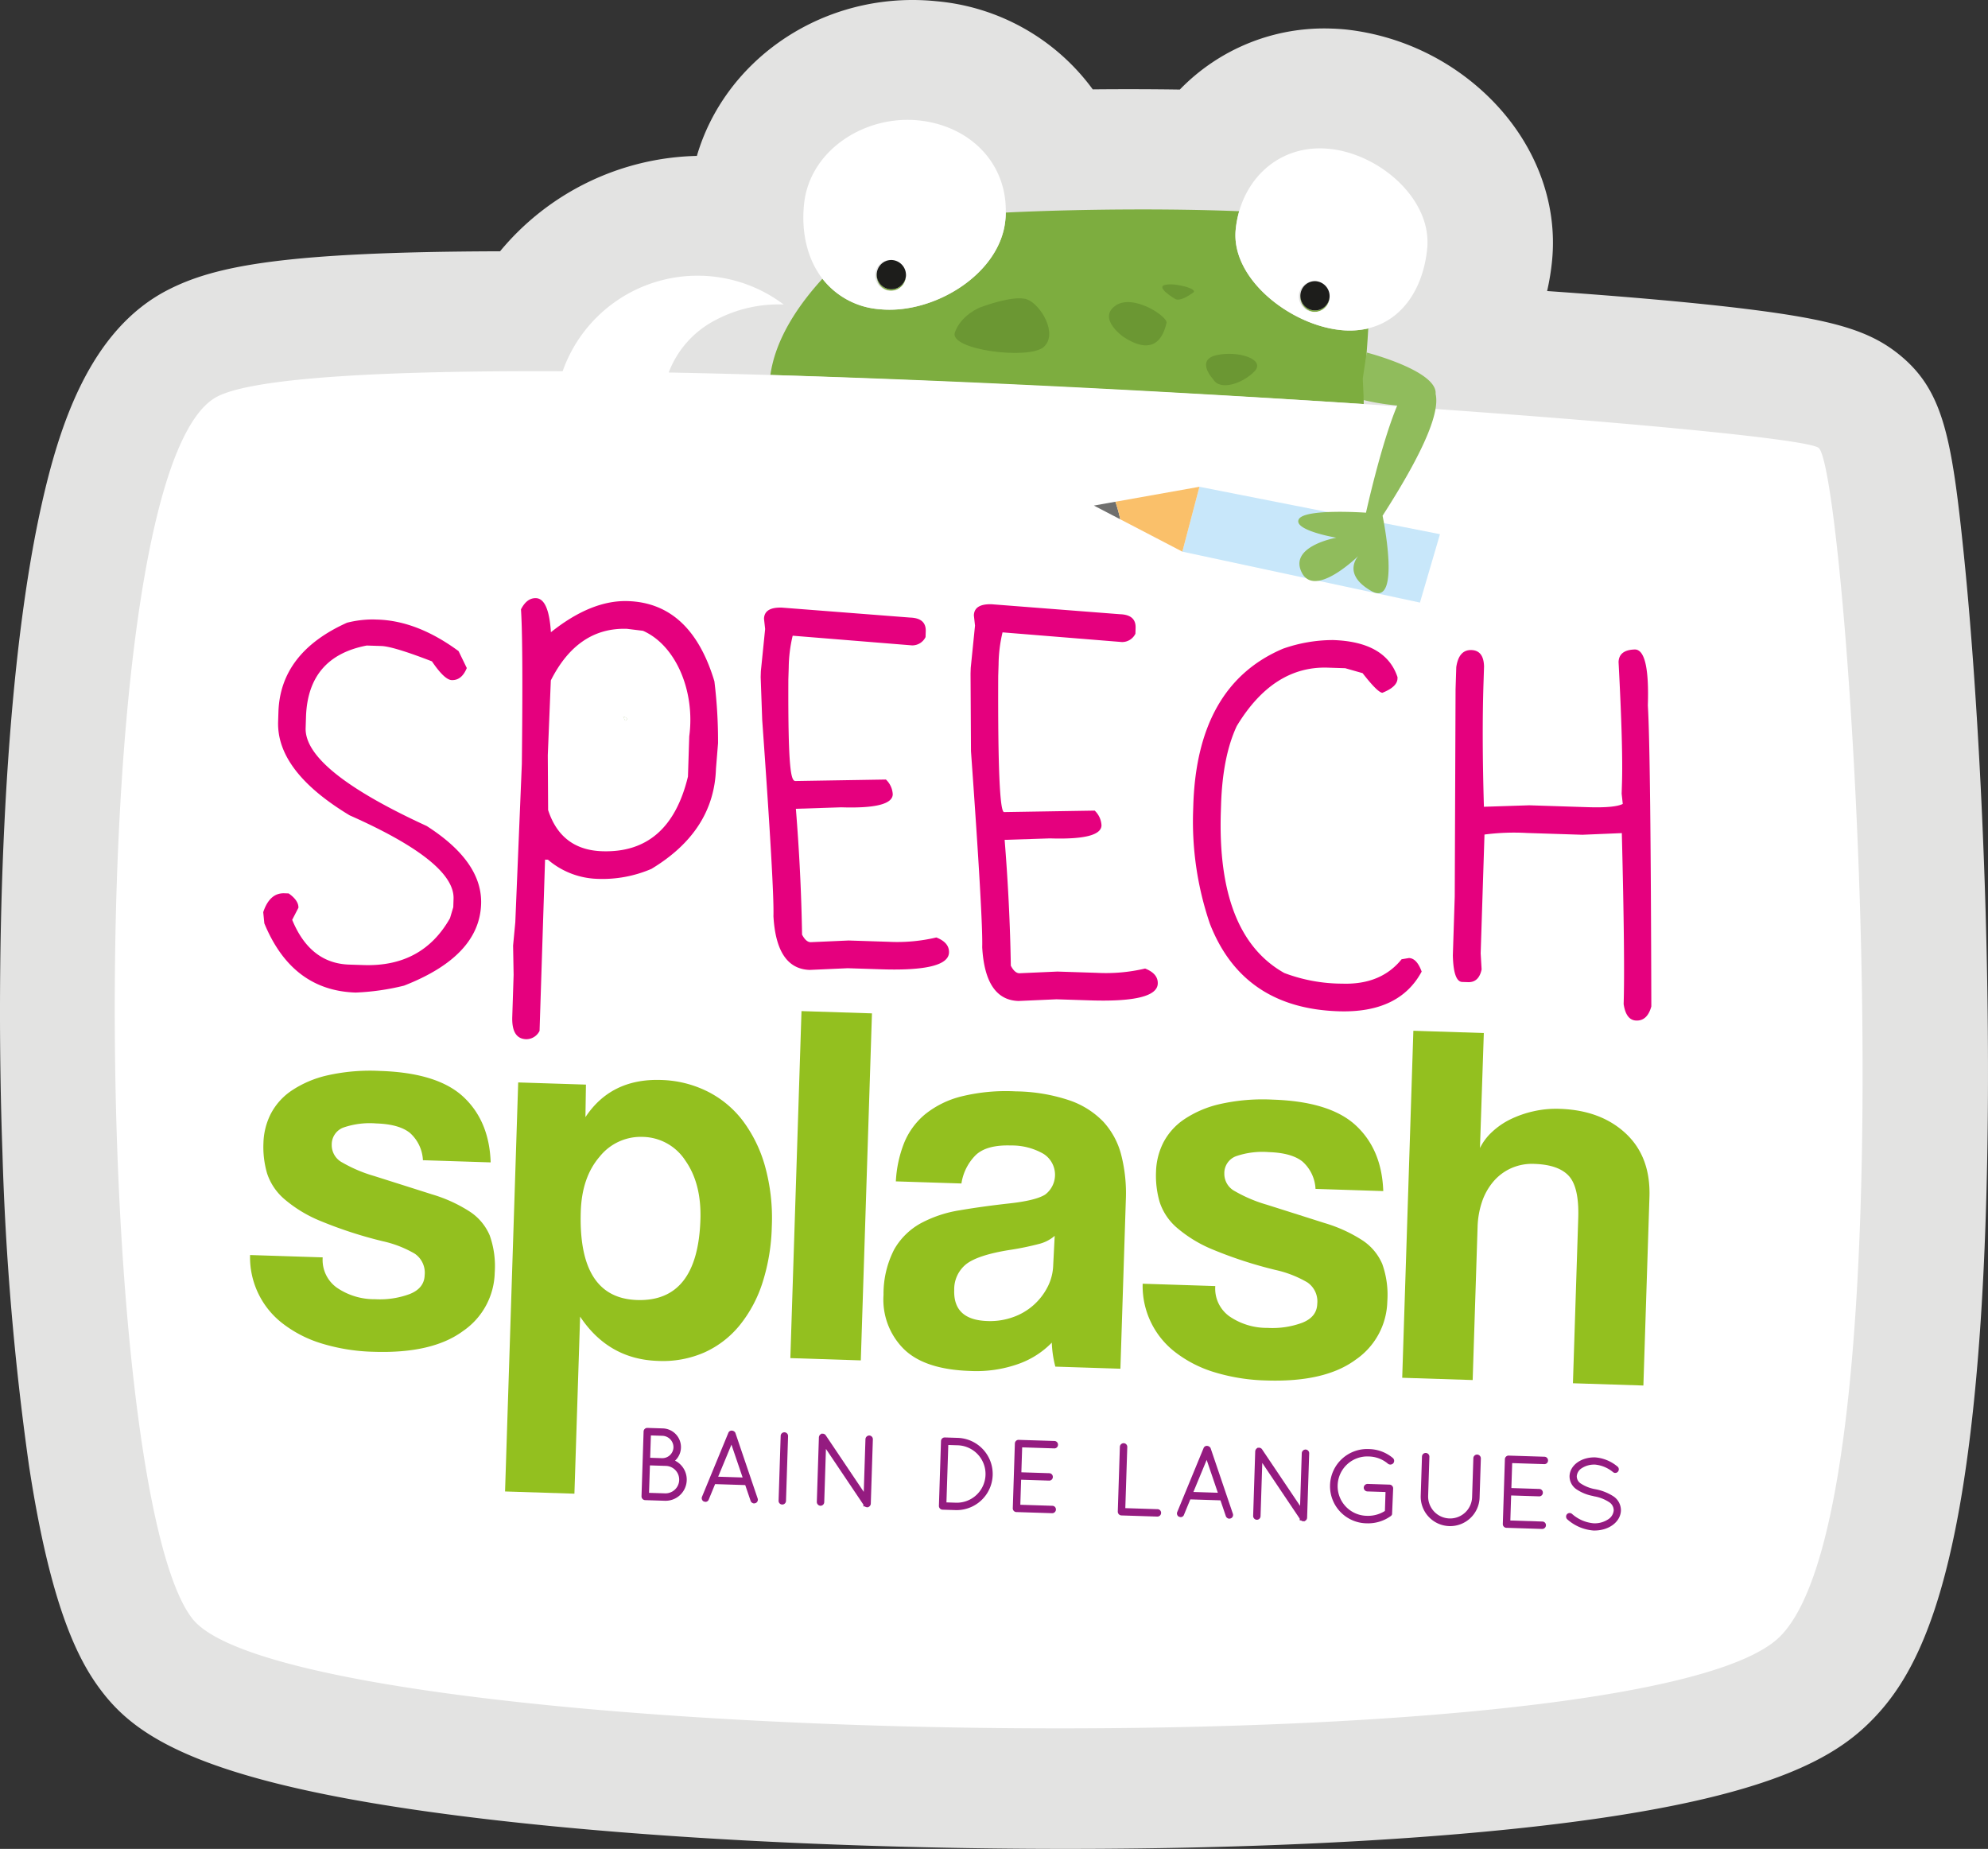 <svg xmlns="http://www.w3.org/2000/svg" viewBox="0 0 378.274 351.776"><rect x="0" y="0" width="378.274" height="351.776" fill="#333333" stroke="none"/><defs><style>.cls-1{fill:#e3e3e2;}.cls-2{fill:#7dad3f;}.cls-3{fill:#6b9733;}.cls-4{fill:#fff;}.cls-5{fill:#1d1d1b;}.cls-6{fill:#941b80;}.cls-7{fill:#e5007e;}.cls-8{fill:#93c01f;}.cls-9{fill:#c8e7fa;}.cls-10{fill:#6f6f6e;}.cls-11{fill:#fac06a;}.cls-12{fill:#90bc5c;}</style></defs><title>Fichier 1</title><g id="Calque_2" data-name="Calque 2"><g id="Layer_3" data-name="Layer 3"><path class="cls-1" d="M377.231,157.159c-.822-19.01-2.09-37.416-3.573-51.826C371.4,83.379,369.781,74.447,361.669,67.703c-5.737-4.768-12.663-6.86-29.647-8.952-9.27-1.142-21.868-2.272-37.638-3.378a46.213,46.213,0,0,0,.932-5.683C296.462,38.367,292.022,26.932,283.135,18.319A46.115,46.115,0,0,0,256.245,5.628c-.931-.094-1.872-.157-2.797-.187a38.237,38.237,0,0,0-28.953,11.6c-5.345-.081-10.967-.093-16.569-.037A41.392,41.392,0,0,0,178.156.23c-1.012-.104-2.042-.174-3.06-.206l-.001,0c-19.906-.64-37.33,11.953-42.494,29.64a50.064,50.064,0,0,0-37.449,18.145c-40.861.114-54.152,2.729-63.156,7.326C16.99,62.796,11.197,81.223,7.828,96.421.373,130.046-.863,181.97.466,219.35A535.323,535.323,0,0,0,5.501,278.749c4.235,27.837,9.749,37.78,14.079,43.332,6.173,7.914,17.56,16.076,58.728,22.153,23.463,3.464,53.526,5.862,86.937,6.935,40.348,1.296,80.31.5,112.523-2.243,54.508-4.641,70.006-13.327,77.978-21.212,8.391-8.299,17.449-23.665,21.019-74.711C378.602,226.743,378.767,192.705,377.231,157.159Z"/><path class="cls-2" d="M118.938,137.116s-.149-.309-.379-.824C120.064,136.79,118.938,137.116,118.938,137.116Z"/><path class="cls-2" d="M166.822,52.306a2.785,2.785,0,1,1,2.686,3.014A2.853,2.853,0,0,1,166.822,52.306Z"/><path class="cls-2" d="M247.432,56.331a2.785,2.785,0,1,1,2.686,3.014A2.853,2.853,0,0,1,247.432,56.331Z"/><path class="cls-2" d="M259.688,71.362c-.139,1.633-.199,3.486-.206,5.515-32.482-2.145-78.221-4.412-112.895-5.54,1.009-7.054,5.475-13.447,9.907-18.305a15.202,15.202,0,0,0,10.843,5.798c10.242,1.054,22.894-6.612,23.947-16.839a13.952,13.952,0,0,0,.093-1.548c14.022-.68,31.243-.793,44.414-.254a19.351,19.351,0,0,0-.662,3.457c-.953,9.361,10.344,18.173,19.965,19.149a15.711,15.711,0,0,0,5.256-.309C260.208,65.118,259.983,68.068,259.688,71.362Z"/><path class="cls-3" d="M186.455,58.506s6.421-2.484,8.985-1.537c2.564.947,5.939,6.532,3.168,9.038-2.771,2.505-18.082.572-16.918-2.754C182.854,59.928,186.455,58.506,186.455,58.506Z"/><path class="cls-3" d="M213.804,64.124s-4.982-3.427-1.636-5.914c3.347-2.487,10.119,2.054,9.793,3.245C221.634,62.646,220.486,68.47,213.804,64.124Z"/><path class="cls-3" d="M230.841,72.166s-3.438-3.666.628-4.592c4.065-.926,9.487.785,7.202,3.114S232.131,74.4,230.841,72.166Z"/><path class="cls-3" d="M223.55,56.846s-3.772-2.235-1.836-2.653c1.935-.418,6.316.779,5.334,1.468C226.064,56.351,224.419,57.416,223.55,56.846Z"/><path class="cls-4" d="M252.941,28.319c-8.408-.85-14.979,4.316-17.15,11.869a19.351,19.351,0,0,0-.662,3.457c-.953,9.361,10.344,18.173,19.965,19.149a15.711,15.711,0,0,0,5.256-.309l0-.014c6.514-1.573,10.462-7.62,11.211-15.147C272.515,37.963,262.562,29.281,252.941,28.319ZM250.118,59.345a2.93,2.93,0,1,1,2.874-2.835A2.862,2.862,0,0,1,250.118,59.345Z"/><path class="cls-4" d="M252.992,56.51a2.785,2.785,0,1,1-2.686-3.014A2.862,2.862,0,0,1,252.992,56.51Z"/><path class="cls-5" d="M252.992,56.51a2.785,2.785,0,1,1-2.686-3.014A2.862,2.862,0,0,1,252.992,56.51Z"/><path class="cls-4" d="M174.81,22.911C164.569,21.857,154.048,28.577,152.995,38.819c-.568,5.489.661,10.543,3.5,14.214a15.202,15.202,0,0,0,10.843,5.798c10.242,1.054,22.894-6.612,23.947-16.839a13.952,13.952,0,0,0,.093-1.548C191.58,30.971,184.517,23.918,174.81,22.911ZM169.508,55.32A2.93,2.93,0,1,1,172.382,52.485,2.853,2.853,0,0,1,169.508,55.32Z"/><path class="cls-4" d="M172.382,52.485a2.785,2.785,0,1,1-2.686-3.014A2.853,2.853,0,0,1,172.382,52.485Z"/><path class="cls-5" d="M172.382,52.485a2.785,2.785,0,1,1-2.686-3.014A2.853,2.853,0,0,1,172.382,52.485Z"/><path class="cls-4" d="M346.055,85.224c-2.033-1.688-38.978-5.194-86.573-8.347-32.482-2.145-69.925-4.145-104.599-5.274-9.468-.304-18.736-.558-27.643-.729a18.631,18.631,0,0,1,9.018-10.029,25.489,25.489,0,0,1,12.861-2.906,27.221,27.221,0,0,0-42.06,12.692c-33.199-.139-58.515,1.149-65.676,4.803-26.389,13.471-24.109,207.748-4.789,232.528,19.334,24.781,275.779,29.44,302.064,3.444C364.957,285.397,351.644,89.882,346.055,85.224Zm-227.117,51.892s-.149-.309-.379-.824C120.064,136.79,118.938,137.116,118.938,137.116Z"/><path class="cls-4" d="M118.938,137.116s-.149-.309-.379-.824C120.064,136.79,118.938,137.116,118.938,137.116Z"/><path class="cls-6" d="M128.445,277.91a3.494,3.494,0,0,0,1.127-2.479,3.561,3.561,0,0,0-3.45-3.66l-2.923-.094a.707.707,0,0,0-.737.691l-.396,12.313a.716.716,0,0,0,.727.738l3.728.12a4.028,4.028,0,0,0,1.924-7.629Zm-1.878,6.219-3.068-.099.168-5.223,3.068.099a2.613,2.613,0,0,1-.168,5.223Zm-.626-6.696-2.228-.072.137-4.253,2.216.071a2.178,2.178,0,0,1,2.079,2.2A2.125,2.125,0,0,1,125.94,277.433Z"/><path class="cls-6" d="M139.917,272.593a.821.821,0,0,0-.556-.39l-.119-.014a.671.671,0,0,0-.657.437l-4.989,12.108a.708.708,0,0,0,.303.935l.303.079a.664.664,0,0,0,.662-.453l1.204-2.925,5.735.184,1.048,3.077a.776.776,0,0,0,.633.415l.289-.06a.707.707,0,0,0,.389-.89Zm-3.264,8.367,2.525-6.101,2.127,6.25Z"/><path class="cls-6" d="M149.282,272.514a.699.699,0,0,0-.737.691l-.396,12.313a.699.699,0,0,0,.691.737.707.707,0,0,0,.719-.692l.396-12.313A.707.707,0,0,0,149.282,272.514Z"/><path class="cls-6" d="M165.415,273.123a.733.733,0,0,0-.737.691l-.322,10.033L157.101,273.053a.71.71,0,0,0-.728-.257l-.072-.106-.004.126a.882.882,0,0,0-.125.054l-.105.074a.804.804,0,0,0-.25.585l-.393,12.223a.733.733,0,0,0,.691.737.707.707,0,0,0,.719-.692l.325-10.125,7.125,10.6.001.333.264.008a.716.716,0,0,0,.611.14l.053.078.003-.095a.714.714,0,0,0,.478-.655l.393-12.223A.707.707,0,0,0,165.415,273.123Z"/><path class="cls-6" d="M182.237,273.573l-2.448-.079a.707.707,0,0,0-.737.691l-.396,12.313a.711.711,0,0,0,.709.738l2.43.078a6.874,6.874,0,1,0,.441-13.741Zm-.396,12.332-1.752-.056.351-10.922,1.752.056a5.464,5.464,0,1,1-.351,10.922Z"/><path class="cls-6" d="M200.597,275.574a.688.688,0,0,0,.718-.673.698.698,0,0,0-.673-.736l-6.874-.217a.714.714,0,0,0-.659.689l-.396,12.313a.703.703,0,0,0,.727.738l6.76.217a.707.707,0,0,0,.719-.692.688.688,0,0,0-.673-.718l-6.101-.196.153-4.766,5.315.171a.69.69,0,0,0,.719-.692.697.697,0,0,0-.673-.718l-5.315-.171.152-4.746Z"/><path class="cls-6" d="M220.242,287.139,214.124,286.942l.373-11.618a.698.698,0,0,0-.673-.736.716.716,0,0,0-.737.691l-.396,12.313a.724.724,0,0,0,.727.738l6.778.218a.707.707,0,0,0,.737-.691A.69.69,0,0,0,220.242,287.139Z"/><path class="cls-6" d="M230.342,275.498a.854.854,0,0,0-.556-.39l-.119-.014a.671.671,0,0,0-.657.437l-4.989,12.108a.708.708,0,0,0,.303.935l.303.079a.664.664,0,0,0,.662-.453l1.204-2.925,5.735.184,1.048,3.077a.776.776,0,0,0,.633.415l.289-.06a.707.707,0,0,0,.389-.89Zm-3.264,8.367,2.525-6.101,2.127,6.25Z"/><path class="cls-6" d="M248.437,275.791a.733.733,0,0,0-.737.691l-.322,10.033-7.254-10.794a.709.709,0,0,0-.728-.257l-.072-.106-.004.126a.883.883,0,0,0-.125.054l-.105.074a.804.804,0,0,0-.25.585l-.393,12.223a.733.733,0,0,0,.691.737.707.707,0,0,0,.719-.692l.325-10.125,7.124,10.6.001.333.265.009a.711.711,0,0,0,.61.14l.053.078.003-.095a.714.714,0,0,0,.478-.655l.393-12.223A.707.707,0,0,0,248.437,275.791Z"/><path class="cls-6" d="M260.508,277.114a5.82,5.82,0,0,1,3.536,1.331.743.743,0,0,0,1.071-.046.717.717,0,0,0-.114-1.021,7.272,7.272,0,0,0-4.448-1.673,7.069,7.069,0,1,0-.456,14.126l.002 0a7.388,7.388,0,0,0,4.589-1.419.768.768,0,0,0,.193-.294l.205-4.895a.715.715,0,0,0-.709-.756l-4.147-.133a.733.733,0,0,0-.738.709.724.724,0,0,0,.692.719l3.451.111-.116,3.607a5.979,5.979,0,0,1-3.375.923,5.649,5.649,0,1,1,.363-11.288Z"/><path class="cls-6" d="M281.084,276.749a.716.716,0,0,0-.737.691l-.238,7.414a4.184,4.184,0,1,1-8.364-.266l.238-7.417a.705.705,0,1,0-1.41-.045l-.238,7.417a5.604,5.604,0,1,0,11.202.36l.238-7.417A.733.733,0,0,0,281.084,276.749Z"/><path class="cls-6" d="M293.837,278.57a.688.688,0,0,0,.718-.673.698.698,0,0,0-.673-.736l-6.874-.217a.714.714,0,0,0-.659.689l-.396,12.313a.703.703,0,0,0,.727.738l6.76.217a.707.707,0,0,0,.719-.692.688.688,0,0,0-.673-.718l-6.101-.196.153-4.766,5.315.171a.69.69,0,0,0,.719-.692.697.697,0,0,0-.673-.718l-5.315-.171.152-4.746Z"/><path class="cls-6" d="M306.947,284.662a9.565,9.565,0,0,0-3.44-1.332,7.245,7.245,0,0,1-2.657-1.035,1.64,1.64,0,0,1-.825-1.425,1.995,1.995,0,0,1,.967-1.539,4.331,4.331,0,0,1,2.541-.67,6.307,6.307,0,0,1,3.442,1.471l.22.103.13.004a.653.653,0,0,0,.569-.28.693.693,0,0,0,.118-.534.658.658,0,0,0-.278-.425,7.525,7.525,0,0,0-4.158-1.713c-2.674-.086-4.837,1.467-4.925,3.539a2.994,2.994,0,0,0,1.392,2.581,8.314,8.314,0,0,0,3.084,1.226l.131.048a7.545,7.545,0,0,1,2.885,1.095,1.844,1.844,0,0,1,.911,1.593,2.238,2.238,0,0,1-1.086,1.722,4.623,4.623,0,0,1-2.758.732,7.143,7.143,0,0,1-4.091-1.785.692.692,0,0,0-.965.065.709.709,0,0,0,.08.981,8.456,8.456,0,0,0,4.932,2.112c2.859.092,5.17-1.568,5.262-3.783A3.185,3.185,0,0,0,306.947,284.662Z"/><path class="cls-7" d="M71.052,117.859l.833.027q7.55.243,15.372,5.996l1.563,3.219q-.964,2.358-2.853,2.299-1.389-.045-3.776-3.568-7.358-2.847-9.634-2.922l-2.776-.089q-11.188,2.143-11.555,13.581l-.068,2.111q-.255,7.941,23.027,18.639,10.62,6.789,10.362,14.841-.319,9.941-14.672,15.538a45.605,45.605,0,0,1-9.214,1.315q-12.107-.389-17.365-13.175l-.21-2.12q1.23-3.683,4.008-3.595l.833.027q1.902,1.341,1.858,2.728l-1.187,2.296q3.404,8.282,10.845,8.52l2.776.089q11.16.359,16.407-8.923l.623-2.092.052-1.611q.225-6.995-19.779-15.865-13.906-8.396-13.602-17.836l.059-1.833q.362-11.271,13.052-16.978A20.147,20.147,0,0,1,71.052,117.859Z"/><path class="cls-7" d="M101.978,113.805q2.442.078,2.848,6.484,7.702-6.145,14.644-5.922,11.995.385,16.464,15.259a93.019,93.019,0,0,1,.694,11.785l-.394,4.847q-.382,11.882-12.287,19.06a23.598,23.598,0,0,1-10.344,1.891,15.165,15.165,0,0,1-9.334-3.636l-.555-.018-1.047,32.582a2.825,2.825,0,0,1-2.552,1.586q-2.778-.089-2.642-4.255l.257-7.995-.1-5.562.421-4.434,1.245-30.129c.098-8.816.214-23.953-.166-29.411Q100.255,113.749,101.978,113.805Zm2.832,15.655-.577,14.235.063,10.43q2.477,7.584,10.31,7.835,12.77.41,16.298-14.207l.181-5.648.065-2.015c1.164-8.629-2.593-17.353-8.806-20.073l-3.044-.376Q109.916,119.34,104.81,129.46Z"/><path class="cls-7" d="M148.779,115.605l24.397,1.895q3.054.098,2.974,2.598l-.036,1.11a2.822,2.822,0,0,1-2.553,1.586l-22.731-1.843a27.22,27.22,0,0,0-.753,6.092l-.071,2.221c-.072,17.229.51,19.306,1.326,19.333l17.24-.28a4.149,4.149,0,0,1,1.299,2.821q-.089,2.778-9.807,2.464l-8.626.279q.993,12.318,1.176,23.94.733,1.414,1.622,1.442l7.237-.323,7.496.241a32.465,32.465,0,0,0,9.198-.816q2.471.968,2.409,2.857-.116,3.61-12.887,3.199l-6.386-.205-7.237.323q-6.331-.203-6.898-10.227.166-5.165-2.136-37.312l-.293-8.182.036-1.11.814-8.035-.216-1.952Q145.446,115.498,148.779,115.605Z"/><path class="cls-7" d="M188.711,114.968l24.397,1.895q3.054.098,2.975,2.598l-.036,1.11a2.822,2.822,0,0,1-2.553,1.586L190.763,120.314a27.213,27.213,0,0,0-.753,6.091l-.071,2.221q-.107,25.843,1.115,25.883l17.24-.28a4.148,4.148,0,0,1,1.299,2.821q-.089,2.778-9.806,2.464l-8.626.278q.992,12.318,1.176,23.94.733,1.414,1.622,1.442l7.237-.323,7.496.241a32.473,32.473,0,0,0,9.198-.815q2.471.968,2.409,2.857-.116,3.61-12.886,3.199l-6.386-.205-7.237.323q-6.331-.203-6.898-10.228.166-5.165-2.136-37.312l-.082-14.733.036-1.11.814-8.035-.216-1.952Q185.379,114.861,188.711,114.968Z"/><path class="cls-7" d="M253.639,121.778q10.052.323,12.281,7.066l-.009.277q-.05,1.557-2.866,2.687-.89-.029-3.772-3.733l-3.305-.94-3.331-.107q-10.385-.334-17.311,11.116-2.687,5.751-2.981,14.913l-.045,1.388q-.755,23.489,12.078,30.683a31.37,31.37,0,0,0,11.052,2.022q7.329.235,11.266-4.641l1.397-.232q1.499.048,2.419,2.578-4.258,7.925-15.807,7.553-18.215-.585-24.481-16.63a60.25,60.25,0,0,1-3.199-21.503l.036-1.111q.733-22.821,17.076-29.745A28.783,28.783,0,0,1,253.639,121.778Z"/><path class="cls-7" d="M311.114,123.571q2.778.089,2.437,10.64.548,8.968.662,57.275-.756,2.756-2.866,2.687-1.946-.063-2.402-3.135.264-8.217-.345-32.528l-7.514.314-10.551-.339a43.459,43.459,0,0,0-8.069.296l-.726,22.603.179,3.062q-.524,2.486-2.579,2.419l-1.111-.036q-1.665-.053-1.783-5.06l.36-11.219.157-39.462.134-4.165q.493-3.319,2.884-3.242,2.332.075,2.4,3.135l-.107,3.331q-.319,9.942.084,23.35l8.625-.28,11.106.357q5.165.166,6.689-.618l-.214-1.954.062-1.943q.218-6.775-.648-23.089Q308.055,123.639,311.114,123.571Z"/><path class="cls-8" d="M80.474,220.745a7.43,7.43,0,0,0-2.465-5.189q-2.062-1.666-6.394-1.806a15.44,15.44,0,0,0-6.27.778,3.426,3.426,0,0,0-2.222,3.284,3.724,3.724,0,0,0,2.008,3.369,27.14,27.14,0,0,0,6.061,2.568q6.538,2.069,11.037,3.502a27.592,27.592,0,0,1,7.171,3.279A10.164,10.164,0,0,1,93.178,235.037a17.488,17.488,0,0,1,.958,7.101,13.836,13.836,0,0,1-6.034,11.109q-5.818,4.304-16.953,3.948a36.822,36.822,0,0,1-9.862-1.556,23.156,23.156,0,0,1-7.465-3.8,15.889,15.889,0,0,1-6.239-13.053l13.82.444a6.483,6.483,0,0,0,2.654,5.737,12.584,12.584,0,0,0,7.309,2.223,16.343,16.343,0,0,0,6.586-.98q2.771-1.102,2.851-3.581a4.381,4.381,0,0,0-1.881-4.098,21.005,21.005,0,0,0-6.067-2.366,80.702,80.702,0,0,1-11.85-3.848A25.118,25.118,0,0,1,54.07,228.11a10.943,10.943,0,0,1-3.251-4.863,17.943,17.943,0,0,1-.69-5.818,13.003,13.003,0,0,1,1.361-5.441,12.021,12.021,0,0,1,3.911-4.427,20.265,20.265,0,0,1,6.804-2.939,37.082,37.082,0,0,1,10.144-.862q10.93.351,15.841,4.947,4.91,4.596,5.174,12.452Z"/><path class="cls-8" d="M96.101,283.769l2.5-77.823,12.89.414-.095,6.189q4.881-7.374,14.37-7.072a21.026,21.026,0,0,1,8.757,2.138,19.318,19.318,0,0,1,6.788,5.584,26.08,26.08,0,0,1,4.262,8.705,36.881,36.881,0,0,1,1.283,11.501,37.81,37.81,0,0,1-1.733,10.527,24.977,24.977,0,0,1-4.34,8.17,18.389,18.389,0,0,1-6.721,5.202,19.671,19.671,0,0,1-8.878,1.626q-9.385-.301-14.801-8.426l-1.082,33.688Zm25.121-36.425q11.549.371,12.052-15.302.219-6.808-2.839-11.189a9.867,9.867,0,0,0-8.113-4.545,10.011,10.011,0,0,0-8.223,3.761q-3.38,3.921-3.588,10.416Q109.98,246.983,121.222,247.343Z"/><path class="cls-8" d="M150.387,258.398l2.121-66.023,13.407.431L163.794,258.829Z"/><path class="cls-8" d="M200.809,260.018a20.671,20.671,0,0,1-.673-4.565,16.592,16.592,0,0,1-6.428,4.078,23.922,23.922,0,0,1-9.126,1.308q-8.766-.282-12.715-4.28a13.243,13.243,0,0,1-3.751-10.184,18.421,18.421,0,0,1,2.033-8.66,13.085,13.085,0,0,1,5.011-4.949,23.371,23.371,0,0,1,7.461-2.495q4.305-.736,9.385-1.299,5.073-.557,6.866-1.688a4.717,4.717,0,0,0-.318-7.752,12.085,12.085,0,0,0-6.194-1.592q-4.642-.149-6.718,1.846a9.675,9.675,0,0,0-2.702,5.385l-12.478-.401a22.975,22.975,0,0,1,1.521-7.178,13.848,13.848,0,0,1,3.998-5.549,17.875,17.875,0,0,1,6.967-3.439,35.583,35.583,0,0,1,10.328-.958,33.356,33.356,0,0,1,10.081,1.665,16.268,16.268,0,0,1,6.558,4.082,14.743,14.743,0,0,1,3.446,6.406,29.554,29.554,0,0,1,.859,8.545L213.19,260.416Zm-.123-24.883a7.259,7.259,0,0,1-3.044,1.554,54.514,54.514,0,0,1-5.714,1.158q-5.813.951-8.033,2.633a6.123,6.123,0,0,0-2.328,4.981q-.182,5.676,6.314,5.883a12.983,12.983,0,0,0,4.823-.722,11.706,11.706,0,0,0,6.583-5.674,9.658,9.658,0,0,0,1.116-4.248Z"/><path class="cls-8" d="M250.315,226.202a7.43,7.43,0,0,0-2.465-5.189q-2.062-1.666-6.394-1.806a15.44,15.44,0,0,0-6.27.778,3.425,3.425,0,0,0-2.222,3.284,3.723,3.723,0,0,0,2.008,3.369,27.146,27.146,0,0,0,6.06,2.568q6.538,2.069,11.037,3.502a27.591,27.591,0,0,1,7.171,3.279,10.163,10.163,0,0,1,3.779,4.508,17.487,17.487,0,0,1,.958,7.101,13.836,13.836,0,0,1-6.034,11.109q-5.818,4.304-16.953,3.948a36.824,36.824,0,0,1-9.862-1.556,23.155,23.155,0,0,1-7.465-3.8,15.889,15.889,0,0,1-6.239-13.053l13.82.444a6.483,6.483,0,0,0,2.654,5.737,12.584,12.584,0,0,0,7.309,2.223,16.343,16.343,0,0,0,6.586-.98q2.771-1.102,2.851-3.581a4.381,4.381,0,0,0-1.881-4.098,21.005,21.005,0,0,0-6.067-2.366,80.702,80.702,0,0,1-11.85-3.848,25.121,25.121,0,0,1-6.936-4.206,10.944,10.944,0,0,1-3.251-4.863,17.944,17.944,0,0,1-.69-5.818,13.006,13.006,0,0,1,1.361-5.441,12.022,12.022,0,0,1,3.911-4.427,20.262,20.262,0,0,1,6.804-2.939,37.084,37.084,0,0,1,10.144-.862q10.93.351,15.841,4.947,4.91,4.596,5.175,12.452Z"/><path class="cls-8" d="M299.296,263.182l1.01-31.452q.186-5.777-1.758-7.956-1.943-2.176-6.584-2.328a9.788,9.788,0,0,0-4.465.84,9.604,9.604,0,0,0-3.387,2.574,11.768,11.768,0,0,0-2.136,3.854,16.481,16.481,0,0,0-.824,4.773l-.934,29.082-13.407-.431,2.121-66.023,13.407.431-.734,21.884a10.353,10.353,0,0,1,2.313-3.073,14.25,14.25,0,0,1,3.528-2.416,20.119,20.119,0,0,1,4.374-1.512,19.439,19.439,0,0,1,4.959-.459q7.821.251,12.571,4.688,4.749,4.437,4.505,12.066l-1.153,35.888Z"/><polygon class="cls-9" points="228.225 92.616 273.997 101.636 270.185 114.648 224.977 104.957 228.225 92.616"/><path class="cls-10" d="M208.147,96.192l5.014,2.611a29.881,29.881,0,0,0-.925-3.34Z"/><path class="cls-11" d="M228.225,92.616,212.236,95.463a29.881,29.881,0,0,1,.925,3.34l11.816,6.154Z"/><path class="cls-12" d="M263.075,98.123s3.679,17.654-2.141,14.323c-5.18-2.964-3.024-6.01-2.497-6.645-1.061,1.009-8.381,7.789-10.738,3.133-2.534-5.023,6.575-6.629,6.575-6.629s-8.216-1.394-7.149-3.491c1.053-2.111,12.795-1.27,12.795-1.27s2.87-13.082,5.945-20.389a46.081,46.081,0,0,1-6.373-1.031l-.187-4.093.739-4.962s13.512,3.478,13.123,7.885C273.868,77.963,271.908,84.393,263.075,98.123Z"/></g></g></svg>